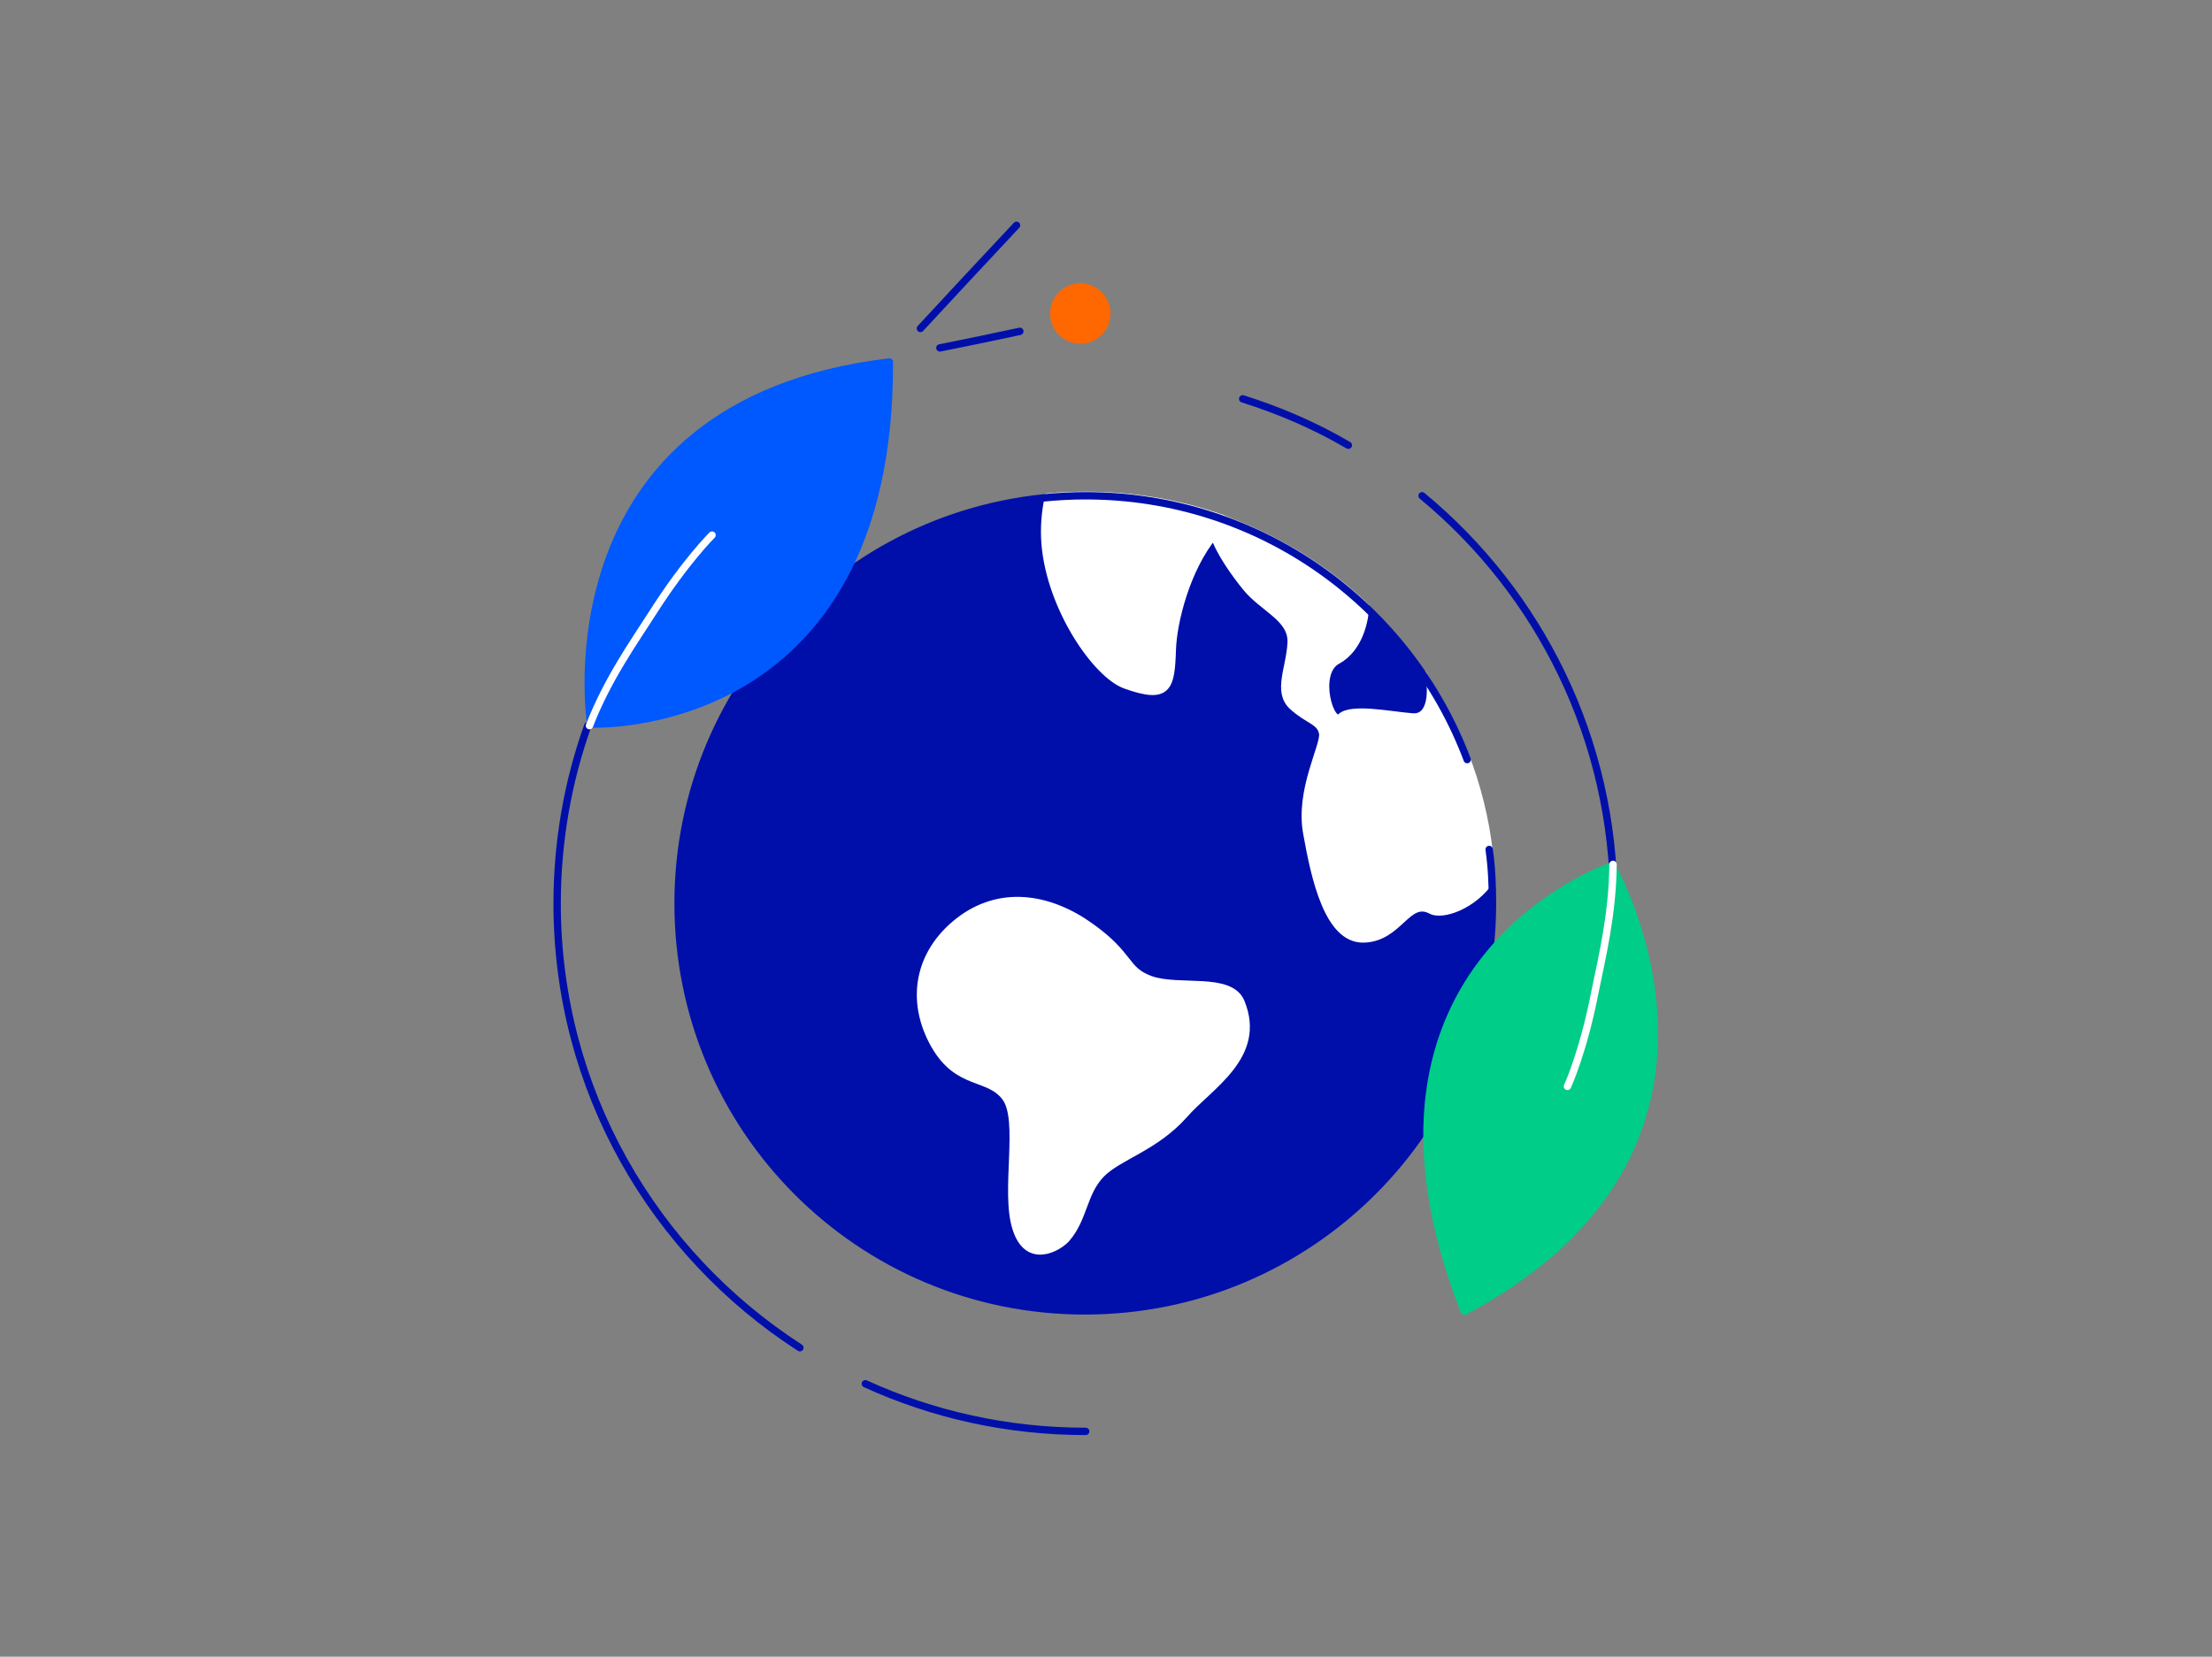 <?xml version="1.0" encoding="utf-8"?>
<!-- Generator: Adobe Illustrator 27.1.1, SVG Export Plug-In . SVG Version: 6.00 Build 0)  -->
<svg version="1.1" id="Layer_1" xmlns="http://www.w3.org/2000/svg" xmlns:xlink="http://www.w3.org/1999/xlink" x="0px" y="0px"
	 viewBox="0 0 534 400" style="enable-background:new 0 0 534 400;" xml:space="preserve">
<rect x="0" y="0" width="534" height="400" fill="#808080" stroke="none"/>
<style type="text/css">
	.st0{fill:none;stroke:#000FAA;stroke-width:1.782;stroke-linecap:round;stroke-linejoin:round;stroke-miterlimit:10;}
	.st1{fill:#000FAA;}
	.st2{fill:#FFFFFF;stroke:#FFFFFF;stroke-width:1.782;stroke-miterlimit:10;}
	.st3{fill:#00CD87;stroke:#00CD87;stroke-width:1.782;stroke-linecap:round;stroke-linejoin:round;stroke-miterlimit:10;}
	.st4{fill:none;stroke:#FFFFFF;stroke-width:1.782;stroke-linecap:round;stroke-linejoin:round;stroke-miterlimit:10;}
	.st5{fill:#0058FF;stroke:#0058FF;stroke-width:1.782;stroke-linecap:round;stroke-linejoin:round;stroke-miterlimit:10;}
	.st6{fill:#FF6700;stroke:#FF6700;stroke-width:1.782;stroke-linecap:round;stroke-linejoin:round;stroke-miterlimit:10;}
</style>
<g id="g133155" transform="translate(-240.7,-54.5)">
	<path id="path133121" class="st0" d="M584,174.2c28.3,23.4,46.3,58.7,46.3,98.4"/>
	<path id="path133123" class="st0" d="M540.7,150.8c8.9,2.8,17.5,6.5,25.5,11.2"/>
	<path id="path133125" class="st0" d="M433.8,379.9c-35.2-22.7-58.6-62.2-58.6-107.2c0-15.1,2.6-29.6,7.4-43"/>
	<g id="g133135">
		<path id="path133127" class="st1" d="M601.1,272.6c0,54.3-44,98.3-98.4,98.3c-54.3,0-98.3-44-98.3-98.3c0-51.2,39.2-93.3,89.2-98
			c3-0.3,6.1-0.4,9.2-0.4c11.5,0,22.4,2,32.6,5.6c0.6,0.2,1.3,0.4,2,0.8c12.3,4.6,23.4,11.6,32.8,20.5c6.1,5.6,11.3,12.2,15.8,19.1
			l0,0c8.6,13.7,14,29.7,15,46.8C601.1,268.8,601.1,270.7,601.1,272.6L601.1,272.6z"/>
		<path id="path133129" class="st2" d="M466.3,306.8c-6-10.6-4-22.2,5.9-29.9c9.9-7.7,21.8-5.8,31.7,1.3c9.9,7,8.2,10.5,14.5,12.8
			c6.9,2.5,19.3-0.9,21.9,5.5c5.3,13-7.7,20.2-13.7,27.1c-7.1,8-15.8,10-20.1,14.4c-4.4,4.6-4.1,10.7-8.4,15.6
			c-2,2.2-9.3,6.4-12.1-2.5c-2.9-8.9,1.6-26.2-2.6-31.7C479.3,314,472,316.8,466.3,306.8z"/>
		<path id="path133131" class="st2" d="M586,220.1L586,220.1c0,0,0.8,8-4.4,7.5c-5.1-0.4-14.7-2.4-17.2,0
			c-2.5,2.5-6.4-10.6-0.9-13.6c5.4-2.9,6.8-10,6.8-13.1c-9.4-8.9-20.5-15.8-32.8-20.5c-0.6-0.2-1.3-0.5-1.9-0.8h-0.1
			c-10.2-3.6-21.2-5.5-32.6-5.5c-3.1,0-6.1,0.1-9.1,0.4c-0.8,3.7-1.1,7.5-0.8,11.3c1.3,15.6,12.4,31.6,19.4,34.1
			c10.3,3.7,11,0.6,11.3-8.5c0.2-6.7,3.4-19.6,10.1-27.7c1.1,3.8,5,9.3,7.7,12.6c4.1,5.1,11.2,7.4,10.9,13.4
			c-0.3,6.1-3.5,11.8,0.3,15.3c3.8,3.5,6.7,3.5,7.3,6.5c0.6,2.9-5.8,13.7-3.8,24.3c1.9,10.6,5.1,25.6,13.7,25.4
			c8.6-0.2,10.5-10,16.3-6.9c2.5,1.4,10.1-0.9,14.5-7.5C600,249.8,594.6,233.8,586,220.1L586,220.1z"/>
		<path id="path133133" class="st0" d="M600.2,259.6c0.6,4.2,0.8,8.6,0.8,13c0,54.3-44,98.4-98.4,98.4s-98.2-44-98.2-98.4
			s44-98.4,98.4-98.4c42.2,0,78.1,26.5,92.1,63.7"/>
	</g>
	<g id="g133143">
		<path id="path133137" class="st3" d="M594.2,371.1c74.8-39.7,35.6-107.5,35.6-107.5S561.1,286.5,594.2,371.1z"/>
		<path id="path133141" class="st4" d="M619.1,316.8c0,0,3.8-8.2,6.6-22.6c1.7-8.4,4.3-18.8,4.4-31"/>
	</g>
	<g id="g133151">
		<path id="path133145" class="st5" d="M455.4,141.9c-84.1,10-72.1,87.4-72.1,87.4S455.7,232.8,455.4,141.9L455.4,141.9z"/>
		<path id="path133149" class="st4" d="M412.6,183.7c0,0-6.4,6.3-14.3,18.7c-4.6,7.2-10.9,16-15.3,27.3"/>
	</g>
	<path id="path133153" class="st0" d="M502.8,400.1c-19,0-37-4.1-53.2-11.5"/>
</g>
<circle id="circle133157" class="st6" cx="260.8" cy="75.7" r="6.4"/>
<path id="path133159" class="st0" d="M222.2,79.3c7.7-8.3,15.4-16.6,23.2-24.9"/>
<path id="path133161" class="st0" d="M226.9,84c6.5-1.3,12.8-2.6,19.3-4"/>
</svg>
